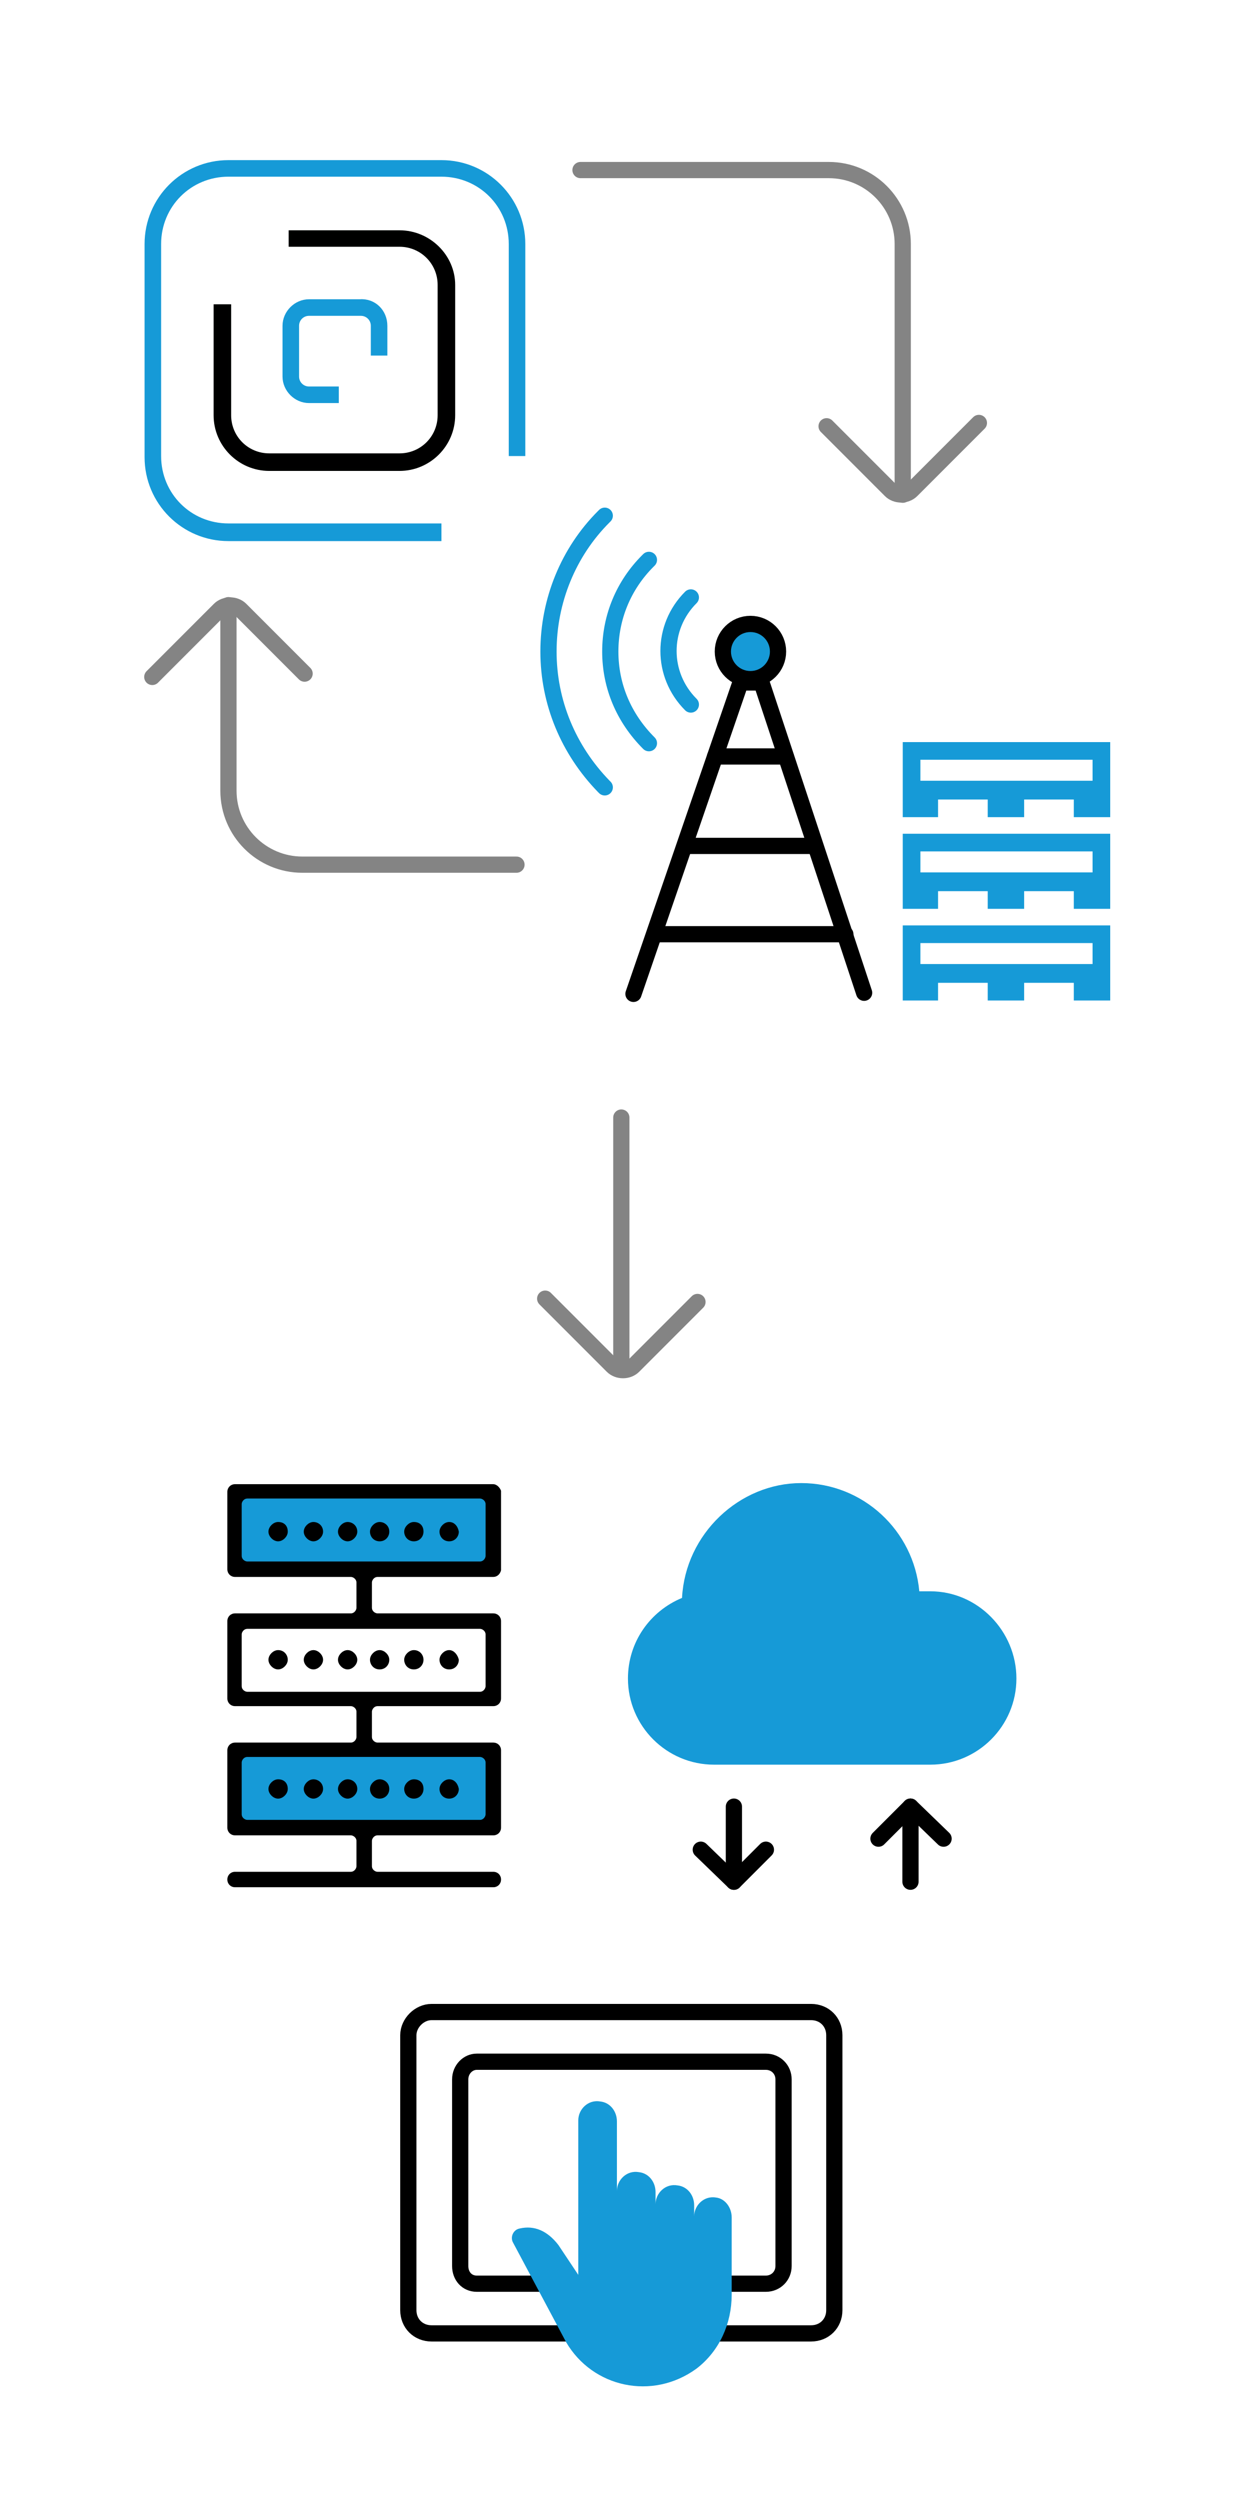 <?xml version="1.0" encoding="utf-8"?>
<!-- Generator: Adobe Illustrator 26.5.0, SVG Export Plug-In . SVG Version: 6.00 Build 0)  -->
<svg version="1.1" id="Capa_1" xmlns="http://www.w3.org/2000/svg" xmlns:xlink="http://www.w3.org/1999/xlink" x="0px" y="0px"
	 viewBox="0 0 113.9 226.4" style="enable-background:new 0 0 113.9 226.4;" xml:space="preserve">
<style type="text/css">
	.st0{stroke:#000100;stroke-width:0.29;stroke-miterlimit:10;}
	.st1{fill:#169AD7;}
	.st2{fill:none;stroke:#848484;stroke-width:1.47;stroke-linecap:round;stroke-linejoin:round;}
	.st3{fill:none;stroke:#000000;stroke-width:1.47;stroke-linecap:round;stroke-linejoin:round;}
	.st4{fill:#169AD7;stroke:#000000;stroke-width:1.47;stroke-linecap:round;stroke-linejoin:round;}
	.st5{fill:none;stroke:#169AD7;stroke-width:1.47;stroke-linecap:round;stroke-linejoin:round;}
	.st6{fill:none;stroke:#000000;stroke-width:1.47;stroke-linejoin:round;}
	.st7{stroke:#000000;stroke-width:0.15;stroke-miterlimit:10;}
</style>
<g>
	<g>
		<path class="st0" d="M41.1,25.8v11.8c0,2.7-2.2,4.9-4.9,4.9H24.4c-2.7,0-4.9-2.2-4.9-4.9v-9.9h1.3v9.9c0,2,1.6,3.6,3.6,3.6h11.8
			c2,0,3.6-1.6,3.6-3.6V25.8c0-2-1.6-3.6-3.6-3.6h-9.9V21h9.9C38.9,21,41.1,23.2,41.1,25.8L41.1,25.8z"/>
		<path class="st1" d="M47.6,22.1v19.2h-1.5V22.1c0-3.4-2.7-6.1-6.1-6.1H20.7c-3.4,0-6.1,2.7-6.1,6.1v19.2c0,3.4,2.7,6.1,6.1,6.1H40
			V49H20.7c-4.2,0-7.6-3.4-7.6-7.6V22.1c0-4.2,3.4-7.6,7.6-7.6H40C44.2,14.5,47.6,17.9,47.6,22.1z"/>
		<path class="st1" d="M35.1,29.5v2.7h-1.5v-2.7c0-0.5-0.4-0.9-0.9-0.9H28c-0.5,0-0.9,0.4-0.9,0.9v4.6c0,0.5,0.4,0.9,0.9,0.9h2.7
			v1.5H28c-1.3,0-2.4-1.1-2.4-2.4v-4.6c0-1.3,1.1-2.4,2.4-2.4h4.6C34,27,35.1,28.1,35.1,29.5L35.1,29.5z"/>
	</g>
	<path class="st2" d="M20.7,54.8v16.8c0,3.7,3,6.7,6.7,6.7h19.4"/>
	<path class="st2" d="M27.6,61l-5.8-5.8c-0.5-0.5-1.4-0.5-1.9,0l-6.1,6.1"/>
	<path class="st2" d="M81.8,44.8V22.1c0-3.7-3-6.7-6.7-6.7H52.6"/>
	<path class="st2" d="M74.9,38.6l5.8,5.8c0.5,0.5,1.4,0.5,1.9,0l6.1-6.1"/>
	<g>
		<path class="st1" d="M100.6,87.3v-3.5H81.8v6.8H85v-1.6h4.5v1.6h3.3v-1.6h4.5v1.6h3.3L100.6,87.3L100.6,87.3L100.6,87.3z M99,87.3
			H83.4v-1.9H99V87.3z"/>
		<path class="st1" d="M100.6,79v-3.5H81.8v6.8H85v-1.6h4.5v1.6h3.3v-1.6h4.5v1.6h3.3L100.6,79L100.6,79L100.6,79z M99,79H83.4v-1.9
			H99V79z"/>
		<path class="st1" d="M100.6,70.7v-3.5H81.8v6.8H85v-1.6h4.5v1.6h3.3v-1.6h4.5v1.6h3.3L100.6,70.7L100.6,70.7L100.6,70.7z M99,70.7
			H83.4v-1.9H99V70.7z"/>
		<polyline class="st3" points="78.3,89.9 69,61.8 67.1,61.8 57.4,90 		"/>
		<circle class="st4" cx="68" cy="59" r="2.5"/>
		<line class="st3" x1="71.2" y1="68.5" x2="64.8" y2="68.5"/>
		<line class="st3" x1="73.7" y1="76.6" x2="62.1" y2="76.6"/>
		<line class="st3" x1="76.6" y1="84.6" x2="59.4" y2="84.6"/>
		<path class="st5" d="M62.6,63.8c-2.7-2.7-2.7-7,0-9.7"/>
		<path class="st5" d="M58.8,67.3L58.8,67.3L58.8,67.3c-2.3-2.3-3.5-5.2-3.5-8.3c0-3.1,1.2-6,3.4-8.2l0.1-0.1"/>
		<path class="st5" d="M54.8,46.7l-0.1,0.1c-3.2,3.2-5,7.6-5,12.2c0,4.6,1.8,8.9,5,12.2l0.1,0.1"/>
	</g>
</g>
<line class="st2" x1="56.3" y1="123.7" x2="56.3" y2="101.2"/>
<path class="st2" d="M63.2,117.9l-5.8,5.8c-0.5,0.5-1.4,0.5-1.9,0l-6.1-6.1"/>
<g>
	<path class="st6" d="M43.2,186.7h26.2c0.9,0,1.6,0.7,1.6,1.6v16.9c0,0.9-0.7,1.6-1.6,1.6H43.2c-0.9,0-1.5-0.7-1.5-1.6v-16.9
		C41.7,187.4,42.4,186.7,43.2,186.7z"/>
	<path class="st6" d="M39.1,182.2h34.4c1.2,0,2.1,0.9,2.1,2.1v24.9c0,1.2-0.9,2.1-2.1,2.1H39.1c-1.2,0-2.1-0.9-2.1-2.1v-24.9
		C37,183.2,38,182.2,39.1,182.2z"/>
	<path class="st1" d="M47.1,201.8c-0.6,0.1-0.9,0.8-0.6,1.3l4.8,9c2.4,4.1,7.8,5.3,11.8,2.4c2.1-1.6,3.2-4.1,3.2-6.7v-7
		c0-0.9-0.6-1.7-1.4-1.8c-1.1-0.2-2,0.7-2,1.7v-1c0-0.9-0.6-1.7-1.5-1.8c-1.1-0.2-2,0.7-2,1.7v-1.1c0-0.9-0.6-1.7-1.5-1.8
		c-1.1-0.2-2,0.7-2,1.7v-6.3c0-0.9-0.6-1.7-1.5-1.8c-1.1-0.2-2,0.7-2,1.7V206l-1.8-2.7C49.6,202,48.4,201.5,47.1,201.8L47.1,201.8z"
		/>
	<g>
		<path class="st1" d="M84.3,144.1h-1c-0.5-5.5-5.1-9.8-10.7-9.8s-10.5,4.6-10.8,10.4c-2.9,1.2-4.9,4-4.9,7.3c0,4.3,3.5,7.8,7.8,7.8
			h19.6c4.3,0,7.8-3.5,7.8-7.8S88.6,144.1,84.3,144.1L84.3,144.1z"/>
		<g>
			<line class="st3" x1="66.5" y1="170.4" x2="66.5" y2="163.6"/>
			<polyline class="st3" points="63.5,167.5 66.5,170.4 69.4,167.5 			"/>
		</g>
		<g>
			<line class="st3" x1="82.5" y1="163.6" x2="82.5" y2="170.4"/>
			<polyline class="st3" points="79.6,166.5 82.5,163.6 85.5,166.5 			"/>
		</g>
		<g>
			<rect x="21.4" y="135.2" class="st1" width="23.2" height="7"/>
			<rect x="21.4" y="158.4" class="st1" width="23.2" height="7"/>
			<path d="M34.2,142.8h10.5c0.3,0,0.6-0.2,0.7-0.6c0-0.1,0-0.1,0-0.1v-7c0,0,0-0.1,0-0.1c-0.1-0.3-0.4-0.6-0.7-0.6H21.3
				c-0.4,0-0.7,0.3-0.7,0.7v7c0,0.4,0.3,0.7,0.7,0.7h10.5c0.2,0,0.5,0.2,0.5,0.5v2.3c0,0.2-0.2,0.5-0.5,0.5H21.3
				c-0.4,0-0.7,0.3-0.7,0.7v7c0,0.4,0.3,0.7,0.7,0.7h10.5c0.2,0,0.5,0.2,0.5,0.5v2.3c0,0.2-0.2,0.5-0.5,0.5H21.3
				c-0.4,0-0.7,0.3-0.7,0.7v7c0,0.4,0.3,0.7,0.7,0.7h10.5c0.2,0,0.5,0.2,0.5,0.5v2.3c0,0.2-0.2,0.5-0.5,0.5H21.3
				c-0.4,0-0.7,0.3-0.7,0.7s0.3,0.7,0.7,0.7h23.4c0.4,0,0.7-0.3,0.7-0.7s-0.3-0.7-0.7-0.7H34.2c-0.2,0-0.5-0.2-0.5-0.5v-2.3
				c0-0.2,0.2-0.5,0.5-0.5h10.5c0.4,0,0.7-0.3,0.7-0.7v-7c0-0.4-0.3-0.7-0.7-0.7H34.2c-0.2,0-0.5-0.2-0.5-0.5V155
				c0-0.2,0.2-0.5,0.5-0.5h10.5c0.4,0,0.7-0.3,0.7-0.7v-7c0-0.4-0.3-0.7-0.7-0.7H34.2c-0.2,0-0.5-0.2-0.5-0.5v-2.3
				C33.7,143.1,33.9,142.8,34.2,142.8z M43.5,159.1c0.2,0,0.5,0.2,0.5,0.5v4.7c0,0.2-0.2,0.5-0.5,0.5H22.4c-0.2,0-0.5-0.2-0.5-0.5
				v-4.7c0-0.2,0.2-0.5,0.5-0.5H43.5z M43.5,147.5c0.2,0,0.5,0.2,0.5,0.5v4.7c0,0.2-0.2,0.5-0.5,0.5H22.4c-0.2,0-0.5-0.2-0.5-0.5
				V148c0-0.2,0.2-0.5,0.5-0.5H43.5z M22.4,141.4c-0.2,0-0.5-0.2-0.5-0.5v-4.7c0-0.2,0.2-0.5,0.5-0.5h21.1c0.2,0,0.5,0.2,0.5,0.5
				v4.7c0,0.2-0.2,0.5-0.5,0.5H22.4z"/>
			<g>
				<path class="st7" d="M40.7,137.9c-0.4,0-0.8,0.4-0.8,0.8l0,0c0,0.4,0.3,0.8,0.8,0.8s0.8-0.4,0.8-0.8l0,0
					C41.4,138.2,41.1,137.9,40.7,137.9z"/>
				<path class="st7" d="M37.5,137.9c-0.4,0-0.8,0.4-0.8,0.8l0,0c0,0.4,0.3,0.8,0.8,0.8s0.8-0.4,0.8-0.8l0,0
					C38.3,138.2,38,137.9,37.5,137.9z"/>
				<path class="st7" d="M34.4,137.9c-0.4,0-0.8,0.4-0.8,0.8l0,0c0,0.4,0.3,0.8,0.8,0.8s0.8-0.4,0.8-0.8l0,0
					C35.2,138.2,34.8,137.9,34.4,137.9z"/>
				<path class="st7" d="M25.2,137.9c-0.4,0-0.8,0.4-0.8,0.8l0,0c0,0.4,0.4,0.8,0.8,0.8s0.8-0.4,0.8-0.8l0,0
					C26,138.2,25.7,137.9,25.2,137.9z"/>
				<path class="st7" d="M28.4,137.9c-0.4,0-0.8,0.4-0.8,0.8l0,0c0,0.4,0.4,0.8,0.8,0.8s0.8-0.4,0.8-0.8l0,0
					C29.2,138.2,28.8,137.9,28.4,137.9z"/>
				<path class="st7" d="M31.5,137.9c-0.4,0-0.8,0.4-0.8,0.8l0,0c0,0.4,0.4,0.8,0.8,0.8s0.8-0.4,0.8-0.8l0,0
					C32.3,138.2,31.9,137.9,31.5,137.9z"/>
			</g>
			<g>
				<path class="st7" d="M37.5,149.5c-0.4,0-0.8,0.4-0.8,0.8l0,0c0,0.4,0.3,0.8,0.8,0.8s0.8-0.4,0.8-0.8l0,0
					C38.3,149.9,38,149.5,37.5,149.5z"/>
				<path class="st7" d="M34.4,149.5c-0.4,0-0.8,0.4-0.8,0.8l0,0c0,0.4,0.3,0.8,0.8,0.8s0.8-0.4,0.8-0.8l0,0
					C35.2,149.9,34.8,149.5,34.4,149.5z"/>
				<path class="st7" d="M40.7,149.5c-0.4,0-0.8,0.4-0.8,0.8l0,0c0,0.4,0.3,0.8,0.8,0.8s0.8-0.4,0.8-0.8l0,0
					C41.4,149.9,41.1,149.5,40.7,149.5z"/>
				<path class="st7" d="M28.4,149.5c-0.4,0-0.8,0.4-0.8,0.8l0,0c0,0.4,0.4,0.8,0.8,0.8s0.8-0.4,0.8-0.8l0,0
					C29.2,149.9,28.8,149.5,28.4,149.5z"/>
				<path class="st7" d="M31.5,149.5c-0.4,0-0.8,0.4-0.8,0.8l0,0c0,0.4,0.4,0.8,0.8,0.8s0.8-0.4,0.8-0.8l0,0
					C32.3,149.9,31.9,149.5,31.5,149.5z"/>
				<path class="st7" d="M25.2,149.5c-0.4,0-0.8,0.4-0.8,0.8l0,0c0,0.4,0.4,0.8,0.8,0.8s0.8-0.4,0.8-0.8l0,0
					C26,149.9,25.7,149.5,25.2,149.5z"/>
			</g>
			<g>
				<path class="st7" d="M40.7,161.2c-0.4,0-0.8,0.4-0.8,0.8l0,0c0,0.4,0.3,0.8,0.8,0.8s0.8-0.4,0.8-0.8l0,0
					C41.4,161.5,41.1,161.2,40.7,161.2z"/>
				<path class="st7" d="M37.5,161.2c-0.4,0-0.8,0.4-0.8,0.8l0,0c0,0.4,0.3,0.8,0.8,0.8s0.8-0.4,0.8-0.8l0,0
					C38.3,161.5,38,161.2,37.5,161.2z"/>
				<path class="st7" d="M34.4,161.2c-0.4,0-0.8,0.4-0.8,0.8l0,0c0,0.4,0.3,0.8,0.8,0.8s0.8-0.4,0.8-0.8l0,0
					C35.2,161.5,34.8,161.2,34.4,161.2z"/>
				<path class="st7" d="M25.2,161.2c-0.4,0-0.8,0.4-0.8,0.8l0,0c0,0.4,0.4,0.8,0.8,0.8s0.8-0.4,0.8-0.8l0,0
					C26,161.5,25.7,161.2,25.2,161.2z"/>
				<path class="st7" d="M28.4,161.2c-0.4,0-0.8,0.4-0.8,0.8l0,0c0,0.4,0.4,0.8,0.8,0.8s0.8-0.4,0.8-0.8l0,0
					C29.2,161.5,28.8,161.2,28.4,161.2z"/>
				<path class="st7" d="M31.5,161.2c-0.4,0-0.8,0.4-0.8,0.8l0,0c0,0.4,0.4,0.8,0.8,0.8s0.8-0.4,0.8-0.8l0,0
					C32.3,161.5,31.9,161.2,31.5,161.2z"/>
			</g>
		</g>
	</g>
</g>
</svg>
